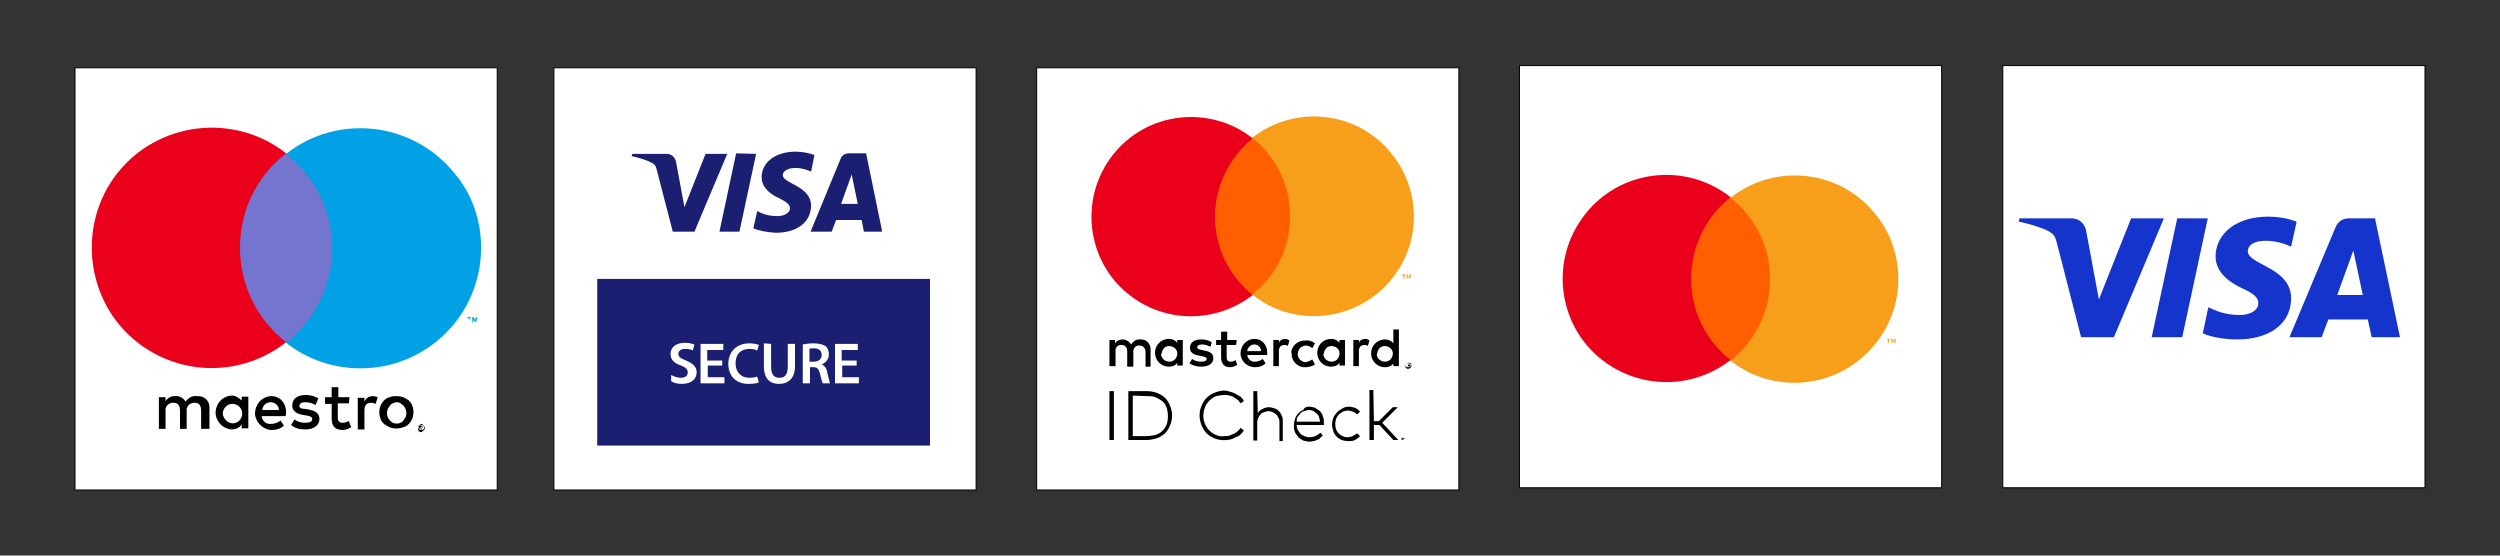 <?xml version="1.0" encoding="utf-8"?>
<!-- Generator: Adobe Illustrator 23.0.1, SVG Export Plug-In . SVG Version: 6.00 Build 0)  -->
<svg version="1.1" id="Layer_1" xmlns="http://www.w3.org/2000/svg" xmlns:xlink="http://www.w3.org/1999/xlink" x="0px" y="0px"
	 viewBox="0 0 450 100" style="enable-background:new 0 0 450 100;" xml:space="preserve">
<rect x="0" y="0" width="450" height="100" fill="#333333" stroke="none"/>
<style type="text/css">
	.st0{fill:#FFFFFF;stroke:#000000;stroke-width:0.183;stroke-miterlimit:10;}
	.st1{fill:#7375CF;}
	.st2{fill:#EB001B;}
	.st3{fill:#00A2E5;}
	.st4{fill:#FFFFFF;}
	.st5{fill:#1A1F71;}
	.st6{fill:#F79E1B;}
	.st7{fill:#FF5F00;}
	.st8{fill:#1434CB;}
</style>
<g>
	<g>
		<rect x="13.5" y="12.2" class="st0" width="76" height="76"/>
		<g>
			<path d="M37.7,77.1v-3.6c0.1-1.2-0.8-2.2-2-2.2c-0.1,0-0.2,0-0.3,0c-0.8-0.1-1.5,0.3-2,1c-0.4-0.7-1.2-1.1-1.9-1
				c-0.7,0-1.3,0.3-1.7,0.9v-0.7h-1.2v5.7h1.2V74c-0.1-0.7,0.4-1.4,1.2-1.5c0.1,0,0.2,0,0.2,0c0.9,0,1.2,0.5,1.2,1.5v3.2h1.2V74
				c-0.1-0.8,0.5-1.4,1.2-1.5c0.1,0,0.2,0,0.2,0c0.9,0,1.2,0.5,1.2,1.5v3.2H37.7z M44.7,74.3v-2.9h-1.2v0.7
				c-0.5-0.5-1.1-0.9-1.8-0.9c-1.7,0.1-2.9,1.5-2.9,3.2c0.1,1.5,1.3,2.8,2.9,2.9c0.7,0,1.4-0.3,1.8-0.9v0.7h1.2V74.3z M40.1,74.3
				c0.1-0.9,0.9-1.7,1.9-1.6c0.9,0.1,1.7,0.9,1.6,1.9c-0.1,0.9-0.8,1.6-1.7,1.6s-1.7-0.8-1.8-1.7C40.1,74.4,40.1,74.4,40.1,74.3z
				 M71.4,71.3c0.4,0,0.9,0.1,1.2,0.2s0.7,0.4,1,0.6c0.3,0.3,0.5,0.6,0.6,0.9c0.3,0.8,0.3,1.6,0,2.4c-0.2,0.4-0.4,0.7-0.6,0.9
				c-0.3,0.3-0.6,0.5-1,0.6c-0.8,0.3-1.7,0.3-2.5,0c-0.4-0.2-0.7-0.4-1-0.6c-0.3-0.3-0.5-0.6-0.6-0.9c-0.3-0.8-0.3-1.6,0-2.4
				c0.2-0.4,0.4-0.7,0.6-0.9c0.3-0.3,0.6-0.5,1-0.6C70.6,71.3,71,71.3,71.4,71.3z M71.4,72.4c-0.2,0-0.5,0.1-0.7,0.2
				c-0.2,0.1-0.4,0.2-0.5,0.4s-0.3,0.4-0.4,0.6c-0.2,0.5-0.2,1,0,1.5c0.1,0.2,0.2,0.4,0.4,0.6c0.2,0.2,0.4,0.3,0.5,0.4
				c0.5,0.2,1,0.2,1.4,0c0.2-0.1,0.4-0.2,0.5-0.4s0.3-0.4,0.4-0.6c0.2-0.5,0.2-1,0-1.5c-0.1-0.2-0.2-0.4-0.4-0.6
				c-0.2-0.2-0.4-0.3-0.5-0.4C72,72.5,71.7,72.4,71.4,72.4z M51.5,74.3c0-1.8-1.1-3-2.7-3c-1.7,0.1-2.9,1.5-2.9,3.2
				c0.1,1.5,1.4,2.8,2.9,2.9c0.9,0,1.7-0.2,2.3-0.8l-0.6-0.9c-0.5,0.4-1.1,0.6-1.7,0.6c-0.9,0.1-1.6-0.5-1.7-1.4h4.3
				C51.5,74.6,51.5,74.4,51.5,74.3z M47.2,73.8c0.1-0.8,0.7-1.4,1.5-1.4c0.8,0,1.5,0.6,1.5,1.4H47.2z M56.8,72.9
				c-0.5-0.3-1.2-0.5-1.8-0.5c-0.7,0-1.1,0.2-1.1,0.7c0,0.4,0.5,0.5,1,0.5l0.6,0.1c1.2,0.2,2,0.7,2,1.7c0,1.1-0.9,1.9-2.6,1.9
				c-0.9,0-1.8-0.2-2.5-0.8l0.6-1c0.5,0.4,1.2,0.6,1.9,0.6c0.9,0,1.3-0.2,1.3-0.7c0-0.3-0.3-0.5-1-0.6l-0.6-0.1
				c-1.3-0.2-2-0.8-2-1.7c0-1.2,0.9-1.9,2.4-1.9c0.9,0,1.6,0.2,2.3,0.6L56.8,72.9z M62.8,72.6h-2v2.6c0,0.5,0.2,0.9,0.9,0.9
				c0.4,0,0.8-0.2,1.1-0.3l0.4,1.1c-0.5,0.3-1,0.5-1.5,0.5c-1.5,0-2-0.8-2-2.1v-2.6h-1.2v-1.2h1.2v-1.8h1.2v1.8h2L62.8,72.6z
				 M67.1,71.3c0.3,0,0.6,0.1,0.9,0.2l-0.4,1.2c-0.2-0.1-0.5-0.2-0.8-0.2c-0.9,0-1.2,0.5-1.2,1.5v3.3h-1.2v-5.7h1.2v0.7
				C65.9,71.6,66.5,71.3,67.1,71.3L67.1,71.3z M75.8,76.3c0.1,0,0.2,0,0.2,0.1c0.1,0,0.2,0.1,0.2,0.2c0.1,0.1,0.1,0.1,0.2,0.2
				c0.1,0.2,0.1,0.3,0,0.5c0,0.1-0.1,0.2-0.2,0.2c-0.1,0.1-0.2,0.1-0.2,0.2c-0.1,0-0.2,0.1-0.2,0.1c-0.2,0-0.5-0.2-0.5-0.4
				c-0.1-0.2-0.1-0.3,0-0.5c0-0.1,0.1-0.2,0.2-0.2c0.1-0.1,0.2-0.1,0.2-0.2C75.6,76.4,75.7,76.3,75.8,76.3z M75.8,77.4
				c0.1,0,0.2,0,0.2,0c0.1,0,0.1-0.1,0.2-0.1c0.2-0.2,0.2-0.5,0-0.6c-0.1-0.2-0.1-0.2-0.2-0.2c-0.1,0-0.1,0-0.2,0s-0.2,0-0.2,0
				c-0.1,0-0.1,0.1-0.2,0.1c-0.2,0.2-0.2,0.5,0,0.6C75.5,77.3,75.6,77.4,75.8,77.4z M75.8,76.6c0.1,0,0.1,0,0.2,0.1
				c0,0,0.1,0.1,0.1,0.2s0,0.1-0.1,0.1c0,0-0.1,0.1-0.2,0.1l0.2,0.2h-0.2L75.6,77h-0.1v0.2h-0.1v-0.5L75.8,76.6L75.8,76.6z
				 M75.7,76.8v0.2h0.2h0.1c0,0,0,0,0-0.1v-0.1h-0.1H75.7z"/>
			<g>
				<rect x="42" y="27.6" class="st1" width="19" height="34.1"/>
				<path class="st2" d="M43.2,44.6c0-6.7,3-12.9,8.3-17c-9.4-7.4-23.1-5.7-30.4,3.6s-5.7,23.1,3.6,30.4c7.9,6.2,18.9,6.2,26.8,0
					C46.3,57.6,43.2,51.3,43.2,44.6z"/>
				<path class="st3" d="M84.5,58v-0.7h0.3v-0.2h-0.7v0.2h0.3L84.5,58C84.4,58,84.5,58,84.5,58z M85.9,58v-0.9h-0.2l-0.2,0.5
					l-0.2-0.5H85V58h0.2v-0.6l0.2,0.5h0.2l0.2-0.5V58H85.9z"/>
				<path class="st3" d="M86.6,44.6c0,12-9.7,21.7-21.7,21.7c-4.9,0-9.6-1.6-13.4-4.6c9.4-7.4,11.1-21.1,3.6-30.4
					c-1.1-1.3-2.3-2.6-3.6-3.6c9.4-7.4,23-5.7,30.4,3.6C85,35,86.6,39.7,86.6,44.6z"/>
			</g>
		</g>
	</g>
	<g>
		<rect x="99.7" y="12.2" class="st0" width="76" height="76"/>
		<g>
			<g>
				<rect x="106.1" y="18.8" class="st4" width="62.7" height="62.7"/>
			</g>
			<g>
				<rect x="107.5" y="50.2" class="st5" width="59.9" height="30"/>
			</g>
			<path class="st5" d="M130.9,27.7l-5.9,14h-3.9l-2.9-11.2c-0.2-0.7-0.3-0.9-0.9-1.2c-0.9-0.5-2.3-0.9-3.6-1.2l0.1-0.4h6.2
				c0.8,0,1.5,0.5,1.7,1.5l1.5,8.1l3.8-9.6H130.9z M146,37.1c0-3.7-5.1-4-5.1-5.6c0-0.5,0.5-1,1.5-1.2c0.5-0.1,1.9-0.2,3.6,0.6
				l0.6-3c-0.9-0.3-2-0.6-3.4-0.6c-3.6,0-6.1,1.9-6.1,4.6c0,2,1.8,3.2,3.2,3.8c1.4,0.7,1.9,1.2,1.9,1.8c0,0.9-1.2,1.4-2.2,1.4
				c-1.9,0-2.9-0.5-3.7-0.9l-0.7,3.1c0.9,0.4,2.4,0.7,4,0.8C143.5,41.9,145.9,40,146,37.1 M155.5,41.7h3.3l-2.9-14.1h-3.1
				c-0.7,0-1.3,0.4-1.5,1l-5.4,13.1h3.8l0.8-2.1h4.6L155.5,41.7z M151.4,36.7l1.9-5.3l1.1,5.3H151.4z M136.1,27.7l-3,14h-3.6l3-14.1
				L136.1,27.7L136.1,27.7z"/>
			<g>
				<path class="st4" d="M120.8,67.5c0.4,0.2,1.1,0.5,1.7,0.5c0.9,0,1.3-0.4,1.3-1c0-0.5-0.4-0.9-1.2-1.2c-1.2-0.4-1.9-1-1.9-2.1
					c0-1.2,1-2,2.6-2c0.8,0,1.3,0.2,1.7,0.3l-0.3,1.1c-0.2-0.2-0.8-0.3-1.4-0.3c-0.9,0-1.2,0.5-1.2,0.9c0,0.5,0.4,0.8,1.4,1.2
					c1.2,0.5,1.9,1.1,1.9,2.1c0,1.2-0.9,2.1-2.7,2.1c-0.8,0-1.5-0.2-1.9-0.5L120.8,67.5z"/>
				<path class="st4" d="M130.1,65.8h-2.7v2.1h3V69h-4.3v-7.1h4.1V63h-2.9v1.9h2.7V65.8z"/>
				<path class="st4" d="M136.6,68.8c-0.3,0.2-1,0.3-1.9,0.3c-2.2,0-3.6-1.4-3.6-3.6c0-2.3,1.6-3.7,3.8-3.7c0.9,0,1.5,0.2,1.7,0.3
					l-0.3,1c-0.3-0.2-0.8-0.3-1.4-0.3c-1.5,0-2.5,0.9-2.5,2.6c0,1.5,0.9,2.6,2.5,2.6c0.5,0,1.1-0.1,1.4-0.2L136.6,68.8z"/>
				<path class="st4" d="M138.8,61.9V66c0,1.4,0.5,2,1.5,2s1.5-0.6,1.5-2v-4.1h1.3v4c0,2.2-1.2,3.2-2.9,3.2c-1.6,0-2.7-0.9-2.7-3.2
					v-4.1L138.8,61.9L138.8,61.9z"/>
				<path class="st4" d="M144.5,62c0.5-0.1,1.2-0.2,1.9-0.2c1,0,1.7,0.2,2.2,0.5c0.4,0.3,0.6,0.9,0.6,1.5c0,0.9-0.6,1.5-1.3,1.8l0,0
					c0.5,0.2,0.9,0.7,1,1.4c0.2,0.9,0.4,1.7,0.5,2h-1.3c-0.1-0.2-0.3-0.8-0.5-1.7c-0.2-0.9-0.5-1.2-1.2-1.2h-0.6V69h-1.3V62z
					 M145.7,65.1h0.8c0.9,0,1.4-0.5,1.4-1.2c0-0.8-0.5-1.2-1.4-1.2c-0.4,0-0.7,0-0.8,0.1V65.1z"/>
				<path class="st4" d="M154.3,65.8h-2.7v2.1h3V69h-4.3v-7.1h4.1V63h-2.9v1.9h2.7V65.8z"/>
			</g>
		</g>
	</g>
	<g>
		<g>
			<rect x="186.6" y="12.2" class="st0" width="76" height="76"/>
		</g>
		<g>
			<path class="st6" d="M252.8,50.1v-0.5h0.2v-0.2h-0.6v0.2h0.2v0.5H252.8z M254,50.1v-0.7h-0.2l-0.2,0.5l-0.2-0.5h-0.2v0.7h0.2
				v-0.5l0.2,0.5h0.2l0.2-0.5V50.1L254,50.1z"/>
			<g>
				<rect x="217.7" y="24.9" class="st7" width="15.7" height="28.2"/>
				<g>
					<path d="M252.5,78.9L252.5,78.9l-0.1,0.3h-0.1v-0.3h-0.1v-0.1L252.5,78.9L252.5,78.9z M252.9,79.2L252.9,79.2l-0.1-0.3
						l-0.1,0.2h-0.1l-0.1-0.2v0.3h-0.1v-0.4h0.1l0.1,0.2l0.1-0.2h0.1L252.9,79.2L252.9,79.2z M200.5,79.2h-0.8v-8.8h0.8V79.2z
						 M206.3,70.4c0.7,0,1.3,0.1,1.9,0.3c0.5,0.2,1.1,0.5,1.5,0.9c0.4,0.4,0.7,0.9,0.9,1.4c0.5,1.2,0.5,2.5,0,3.6
						c-0.2,0.5-0.5,1-0.9,1.4c-0.5,0.4-0.9,0.7-1.5,0.9c-0.6,0.2-1.3,0.3-1.9,0.3h-3.2v-8.8H206.3z M203.9,71.2v7.3h2.4
						c0.5,0,1.2-0.1,1.7-0.2c0.5-0.2,0.9-0.4,1.2-0.7c0.3-0.3,0.6-0.7,0.8-1.2c0.3-0.9,0.3-2,0-3c-0.2-0.5-0.4-0.9-0.8-1.2
						c-0.4-0.3-0.8-0.5-1.2-0.7c-0.5-0.2-1.1-0.2-1.7-0.2L203.9,71.2z M220.3,70.3c0.4,0,0.7,0.1,1.1,0.2c0.3,0.1,0.7,0.2,1,0.4
						s0.5,0.3,0.9,0.5c0.2,0.2,0.5,0.5,0.6,0.8l-0.6,0.4c-0.2-0.2-0.3-0.5-0.5-0.6c-0.2-0.2-0.5-0.3-0.7-0.5s-0.5-0.2-0.8-0.3
						c-0.3-0.1-0.6-0.1-0.9-0.1c-0.5,0-1,0.1-1.5,0.2c-0.5,0.2-0.9,0.5-1.2,0.8c-0.3,0.3-0.6,0.7-0.8,1.2c-0.4,1-0.4,2.1,0,3
						c0.2,0.5,0.5,0.9,0.8,1.2s0.7,0.6,1.2,0.8c0.5,0.2,0.9,0.3,1.5,0.2c0.3,0,0.6,0,0.9-0.1c0.5-0.2,1.1-0.4,1.5-0.8
						c0.2-0.2,0.4-0.4,0.5-0.6l0.6,0.5c-0.2,0.3-0.4,0.5-0.6,0.7c-0.2,0.2-0.5,0.4-0.9,0.5c-0.3,0.2-0.6,0.3-0.9,0.4
						c-0.9,0.2-1.9,0.2-2.9-0.2c-0.5-0.2-1-0.5-1.4-0.9c-0.4-0.4-0.7-0.9-0.9-1.4c-0.5-1.2-0.5-2.5,0-3.6c0.2-0.5,0.5-1,0.9-1.4
						c0.4-0.4,0.9-0.7,1.4-0.9C219.1,70.5,219.7,70.3,220.3,70.3L220.3,70.3z M226.4,74.4c0.1-0.2,0.2-0.4,0.4-0.5
						c0.2-0.2,0.3-0.2,0.5-0.3s0.4-0.2,0.5-0.2c0.2-0.1,0.4-0.1,0.6-0.1c0.3,0,0.7,0.1,1,0.2s0.5,0.2,0.8,0.5
						c0.2,0.2,0.4,0.5,0.5,0.8c0.2,0.3,0.2,0.6,0.2,1v3.6h-0.6v-3.4c0-0.2,0-0.5-0.2-0.8c-0.1-0.2-0.2-0.5-0.4-0.6
						c-0.2-0.2-0.4-0.3-0.6-0.4c-0.2-0.1-0.5-0.2-0.8-0.2c-0.2,0-0.5,0.1-0.8,0.2s-0.5,0.2-0.6,0.4c-0.2,0.2-0.3,0.4-0.4,0.6
						c-0.1,0.2-0.2,0.5-0.2,0.8v3.3h-0.7v-8.9h0.7L226.4,74.4z M235.6,73.2c0.4,0,0.8,0.1,1.1,0.2c0.3,0.2,0.6,0.4,0.9,0.6
						c0.2,0.3,0.5,0.6,0.5,0.9c0.2,0.4,0.2,0.8,0.2,1.2c0,0.1,0,0.1,0,0.2s0,0.1,0,0.2h-4.9c0,0.3,0.1,0.6,0.2,0.9
						c0.2,0.2,0.3,0.5,0.5,0.7c0.2,0.2,0.5,0.3,0.7,0.4c0.2,0.1,0.5,0.2,0.9,0.2c0.4,0,0.8-0.1,1.1-0.2c0.3-0.2,0.6-0.4,0.9-0.6
						l0.4,0.5c-0.2,0.2-0.4,0.3-0.5,0.5c-0.2,0.2-0.4,0.2-0.6,0.3c-0.2,0.1-0.4,0.2-0.6,0.2s-0.4,0.1-0.6,0.1
						c-0.4,0-0.8-0.1-1.2-0.2c-0.4-0.2-0.7-0.4-0.9-0.6c-0.2-0.3-0.5-0.6-0.6-0.9c-0.2-0.4-0.2-0.8-0.2-1.2c0-0.4,0.1-0.9,0.2-1.2
						s0.3-0.7,0.6-1c0.2-0.2,0.5-0.5,0.9-0.6C234.8,73.3,235.2,73.2,235.6,73.2L235.6,73.2z M235.6,73.8c-0.3,0-0.5,0.1-0.9,0.2
						c-0.2,0.1-0.5,0.2-0.6,0.4c-0.2,0.2-0.3,0.4-0.5,0.6s-0.2,0.5-0.2,0.9h4.2c0-0.3-0.1-0.5-0.2-0.9c-0.1-0.2-0.2-0.5-0.5-0.6
						C236.6,74,236.1,73.8,235.6,73.8L235.6,73.8z M242.7,73.2c0.4,0,0.9,0.1,1.2,0.2c0.4,0.2,0.7,0.4,0.9,0.7l-0.5,0.5
						c-0.2-0.2-0.5-0.4-0.8-0.5s-0.6-0.2-0.9-0.2c-0.3,0-0.6,0.1-0.9,0.2c-0.2,0.2-0.5,0.3-0.7,0.5c-0.2,0.2-0.4,0.5-0.5,0.8
						c-0.2,0.6-0.2,1.3,0,1.9c0.2,0.5,0.6,1,1.2,1.2c0.3,0.2,0.6,0.2,0.9,0.2c0.3,0,0.7-0.1,0.9-0.2c0.3-0.2,0.5-0.3,0.8-0.5
						l0.5,0.5c-0.2,0.3-0.6,0.5-0.9,0.7c-0.4,0.2-0.8,0.2-1.2,0.2c-0.4,0-0.9-0.1-1.2-0.2c-0.7-0.3-1.3-0.9-1.5-1.6
						c-0.3-0.8-0.3-1.6,0-2.4c0.3-0.7,0.9-1.3,1.5-1.6C241.8,73.4,242.2,73.2,242.7,73.2L242.7,73.2z M247.3,75.8h0.9l2.5-2.5h0.9
						l-2.8,2.8l2.9,3.1h-0.9l-2.5-2.7h-1v2.7h-0.8v-9h0.7L247.3,75.8z M207.1,66v-3c0.1-1-0.7-1.9-1.6-1.9c-0.1,0-0.2,0-0.2,0
						c-0.7-0.1-1.3,0.3-1.7,0.9c-0.3-0.5-0.9-0.9-1.5-0.9c-0.5,0-1.1,0.2-1.4,0.7v-0.6h-1v4.7h1.1v-2.6c-0.1-0.6,0.3-1.2,0.9-1.2
						c0.1,0,0.2,0,0.2,0c0.7,0,1,0.5,1,1.2V66h1.1v-2.6c-0.1-0.6,0.4-1.2,0.9-1.2c0.1,0,0.2,0,0.2,0c0.7,0,1.1,0.5,1.1,1.2V66H207.1
						z M222.6,61.2h-1.7v-1.5h-1.1v1.5h-0.9v0.9h0.9v2.2c0,1.1,0.5,1.8,1.6,1.8c0.5,0,0.9-0.2,1.3-0.4l-0.3-0.9
						c-0.2,0.2-0.6,0.3-0.9,0.3c-0.5,0-0.7-0.3-0.7-0.8v-2.2h1.7L222.6,61.2L222.6,61.2z M231.4,61c-0.5,0-1,0.2-1.2,0.7v-0.5h-1
						v4.7h1v-2.6c0-0.8,0.3-1.2,1-1.2c0.2,0,0.5,0,0.6,0.2l0.3-1C231.8,61.1,231.6,61,231.4,61L231.4,61z M218.1,61.6
						c-0.6-0.4-1.2-0.5-1.9-0.5c-1.2,0-2,0.5-2,1.5c0,0.8,0.5,1.2,1.6,1.4l0.5,0.1c0.5,0.1,0.9,0.2,0.9,0.5c0,0.4-0.4,0.5-1.1,0.5
						c-0.5,0-1.2-0.2-1.5-0.5l-0.5,0.8c0.6,0.4,1.3,0.6,2.1,0.6c1.4,0,2.2-0.6,2.2-1.5c0-0.9-0.6-1.2-1.6-1.4l-0.5-0.1
						c-0.5-0.1-0.8-0.2-0.8-0.5c0-0.3,0.3-0.5,0.9-0.5c0.5,0,1,0.2,1.5,0.4L218.1,61.6z M245.8,61c-0.5,0-1,0.2-1.2,0.7v-0.5h-1v4.7
						h1v-2.6c0-0.8,0.3-1.2,1-1.2c0.2,0,0.5,0,0.6,0.2l0.3-1C246.3,61.1,246,61,245.8,61L245.8,61z M232.5,63.6
						c-0.1,1.3,1,2.5,2.3,2.5c0.1,0,0.2,0,0.2,0c0.6,0,1.2-0.2,1.7-0.5l-0.5-0.9c-0.4,0.3-0.8,0.4-1.2,0.5c-0.9-0.1-1.5-0.8-1.4-1.6
						c0.1-0.8,0.6-1.3,1.4-1.4c0.5,0,0.9,0.2,1.2,0.5l0.5-0.9c-0.5-0.4-1.1-0.6-1.7-0.5c-1.3-0.1-2.5,0.9-2.6,2.2
						C232.5,63.4,232.5,63.4,232.5,63.6L232.5,63.6z M242.1,63.6v-2.4h-1v0.5c-0.4-0.5-0.9-0.7-1.5-0.7c-1.4,0-2.5,1.1-2.5,2.5
						c0,1.4,1.1,2.5,2.5,2.5c0.6,0,1.2-0.2,1.5-0.7v0.5h1V63.6z M238.3,63.6c0.1-0.8,0.7-1.4,1.5-1.3c0.9,0.1,1.4,0.7,1.3,1.5
						c-0.1,0.8-0.7,1.3-1.4,1.3c-0.8,0-1.5-0.6-1.5-1.4C238.3,63.7,238.3,63.6,238.3,63.6z M225.8,61c-1.4,0-2.5,1.2-2.5,2.6
						c0,1.4,1.2,2.5,2.6,2.5c0.7,0,1.4-0.2,1.9-0.7l-0.5-0.8c-0.4,0.3-0.9,0.5-1.4,0.5c-0.7,0.1-1.3-0.5-1.4-1.2h3.6
						c0-0.2,0-0.2,0-0.4C228.1,62,227.1,61,225.8,61L225.8,61z M225.8,62c0.6,0,1.2,0.5,1.2,1.2l0,0h-2.5
						C224.6,62.5,225.1,62,225.8,62L225.8,62z M251.8,63.6v-4.3h-1v2.5c-0.4-0.5-0.9-0.7-1.5-0.7c-1.4,0-2.5,1.1-2.5,2.5
						c0,1.4,1.1,2.5,2.5,2.5c0.6,0,1.2-0.2,1.5-0.7v0.5h1V63.6z M247.9,63.6c0.1-0.8,0.7-1.4,1.5-1.3c0.8,0.1,1.4,0.7,1.3,1.5
						c-0.1,0.8-0.7,1.3-1.4,1.3c-0.8,0-1.5-0.6-1.5-1.4C247.9,63.7,247.9,63.6,247.9,63.6z M212.9,63.6v-2.4h-1v0.5
						c-0.4-0.5-0.9-0.7-1.5-0.7c-1.4,0-2.5,1.1-2.5,2.5c0,1.4,1.1,2.5,2.5,2.5c0.6,0,1.2-0.2,1.5-0.7v0.5h1V63.6z M209.1,63.6
						c0.1-0.8,0.7-1.4,1.5-1.3c0.8,0.1,1.4,0.7,1.3,1.5c-0.1,0.8-0.7,1.3-1.4,1.3c-0.8,0-1.5-0.6-1.5-1.4
						C209.1,63.7,209.1,63.6,209.1,63.6L209.1,63.6z M253.5,65.3c0.1,0,0.2,0,0.2,0c0.1,0,0.1,0.1,0.2,0.1c0.1,0.1,0.1,0.1,0.1,0.2
						c0.1,0.2,0.1,0.2,0,0.4c0,0.1-0.1,0.1-0.1,0.2c-0.1,0.1-0.1,0.1-0.2,0.1c-0.1,0-0.2,0.1-0.2,0.1c-0.2,0-0.4-0.1-0.5-0.3
						c-0.1-0.2-0.1-0.2,0-0.4c0-0.1,0.1-0.1,0.1-0.2c0.1-0.1,0.1-0.1,0.2-0.1C253.4,65.3,253.5,65.3,253.5,65.3L253.5,65.3z
						 M253.5,66.1c0.1,0,0.1,0,0.2,0c0.1,0,0.1-0.1,0.1-0.1c0.2-0.2,0.2-0.4,0-0.5l-0.1-0.1c-0.1,0-0.1,0-0.2,0c-0.1,0-0.1,0-0.2,0
						s-0.1,0.1-0.2,0.1c-0.2,0.2-0.2,0.4,0,0.5c0,0,0.1,0.1,0.2,0.1C253.4,66.1,253.5,66.1,253.5,66.1L253.5,66.1z M253.5,65.5
						c0.1,0,0.1,0,0.2,0.1l0.1,0.1v0.1l-0.1,0.1l0.2,0.2h-0.1l-0.2-0.2h-0.1V66h-0.1L253.5,65.5L253.5,65.5z M253.4,65.6L253.4,65.6
						L253.4,65.6l0.2,0.1c0,0,0,0,0-0.1c0,0,0,0,0-0.1L253.4,65.6L253.4,65.6z"/>
					<path id="_Path_" class="st2" d="M218.7,39c0-5.5,2.6-10.7,6.8-14.1c-7.8-6.1-19.1-4.8-25.2,3c-6.1,7.8-4.8,19.1,3,25.2
						c6.5,5.1,15.6,5.1,22.2,0C221.2,49.7,218.7,44.5,218.7,39z"/>
					<path class="st6" d="M254.5,39c0,9.9-8.1,17.9-18,17.9c-4,0-7.9-1.3-11.1-3.9c7.8-6.1,9.1-17.4,3-25.2c-0.9-1.1-1.9-2.2-3-3
						c7.8-6.1,19.1-4.8,25.2,3C253.2,31.1,254.5,35,254.5,39L254.5,39z"/>
				</g>
			</g>
		</g>
	</g>
	<g>
		<g>
			<rect x="273.5" y="11.8" class="st0" width="76" height="76"/>
		</g>
		<g>
			<rect x="303.3" y="35.5" class="st7" width="16.3" height="29.4"/>
			<path class="st2" d="M304.4,50.2c0-5.7,2.6-11.1,7.1-14.7c-8.1-6.4-19.9-5-26.2,3.1c-6.4,8.1-5,19.9,3.1,26.2
				c6.8,5.3,16.3,5.3,23.1,0C307,61.3,304.4,55.9,304.4,50.2z"/>
			<path class="st6" d="M341.7,50.2c0,10.3-8.4,18.7-18.7,18.7c-4.2,0-8.3-1.4-11.5-4c8.1-6.4,9.5-18.1,3.1-26.2
				c-0.9-1.2-2-2.2-3.1-3.1c8.1-6.4,19.9-5,26.2,3.1C340.3,41.9,341.7,46,341.7,50.2z"/>
			<path class="st6" d="M340,61.7v-0.6h0.2V61h-0.6v0.1h0.2v0.6H340z M341.2,61.7V61H341l-0.2,0.5l-0.2-0.5h-0.2v0.7h0.1v-0.5
				l0.2,0.5h0.1l0.2-0.5v0.5H341.2z"/>
		</g>
	</g>
	<g>
		<g>
			<rect x="360.5" y="11.8" class="st0" width="76" height="76"/>
		</g>
		<path class="st8" d="M389.5,39.3l-9,21.4h-5.9l-4.4-17.1c-0.3-1.1-0.5-1.4-1.3-1.9c-1.3-0.7-3.5-1.4-5.5-1.8l0.1-0.6h9.4
			c1.2,0,2.3,0.8,2.6,2.2l2.3,12.4l5.8-14.6L389.5,39.3L389.5,39.3z M412.4,53.7c0-5.6-7.8-6-7.8-8.5c0-0.8,0.7-1.6,2.3-1.8
			c0.8-0.1,3-0.2,5.5,1l1-4.5c-1.3-0.5-3-0.9-5.2-0.9c-5.5,0-9.3,2.9-9.4,7.1c0,3.1,2.7,4.8,4.8,5.8c2.2,1,2.9,1.7,2.9,2.7
			c0,1.4-1.7,2.1-3.3,2.1c-2.8,0-4.4-0.8-5.7-1.4l-1,4.7c1.3,0.6,3.7,1.1,6.2,1.1C408.6,61.1,412.4,58.2,412.4,53.7 M426.9,60.7h5.1
			l-4.5-21.4h-4.7c-1.1,0-2,0.6-2.4,1.6l-8.3,19.8h5.8l1.2-3.2h7.1L426.9,60.7z M420.7,53.1l2.9-8l1.7,8H420.7z M397.4,39.3
			l-4.6,21.4h-5.5l4.6-21.4H397.4L397.4,39.3z"/>
	</g>
</g>
</svg>
